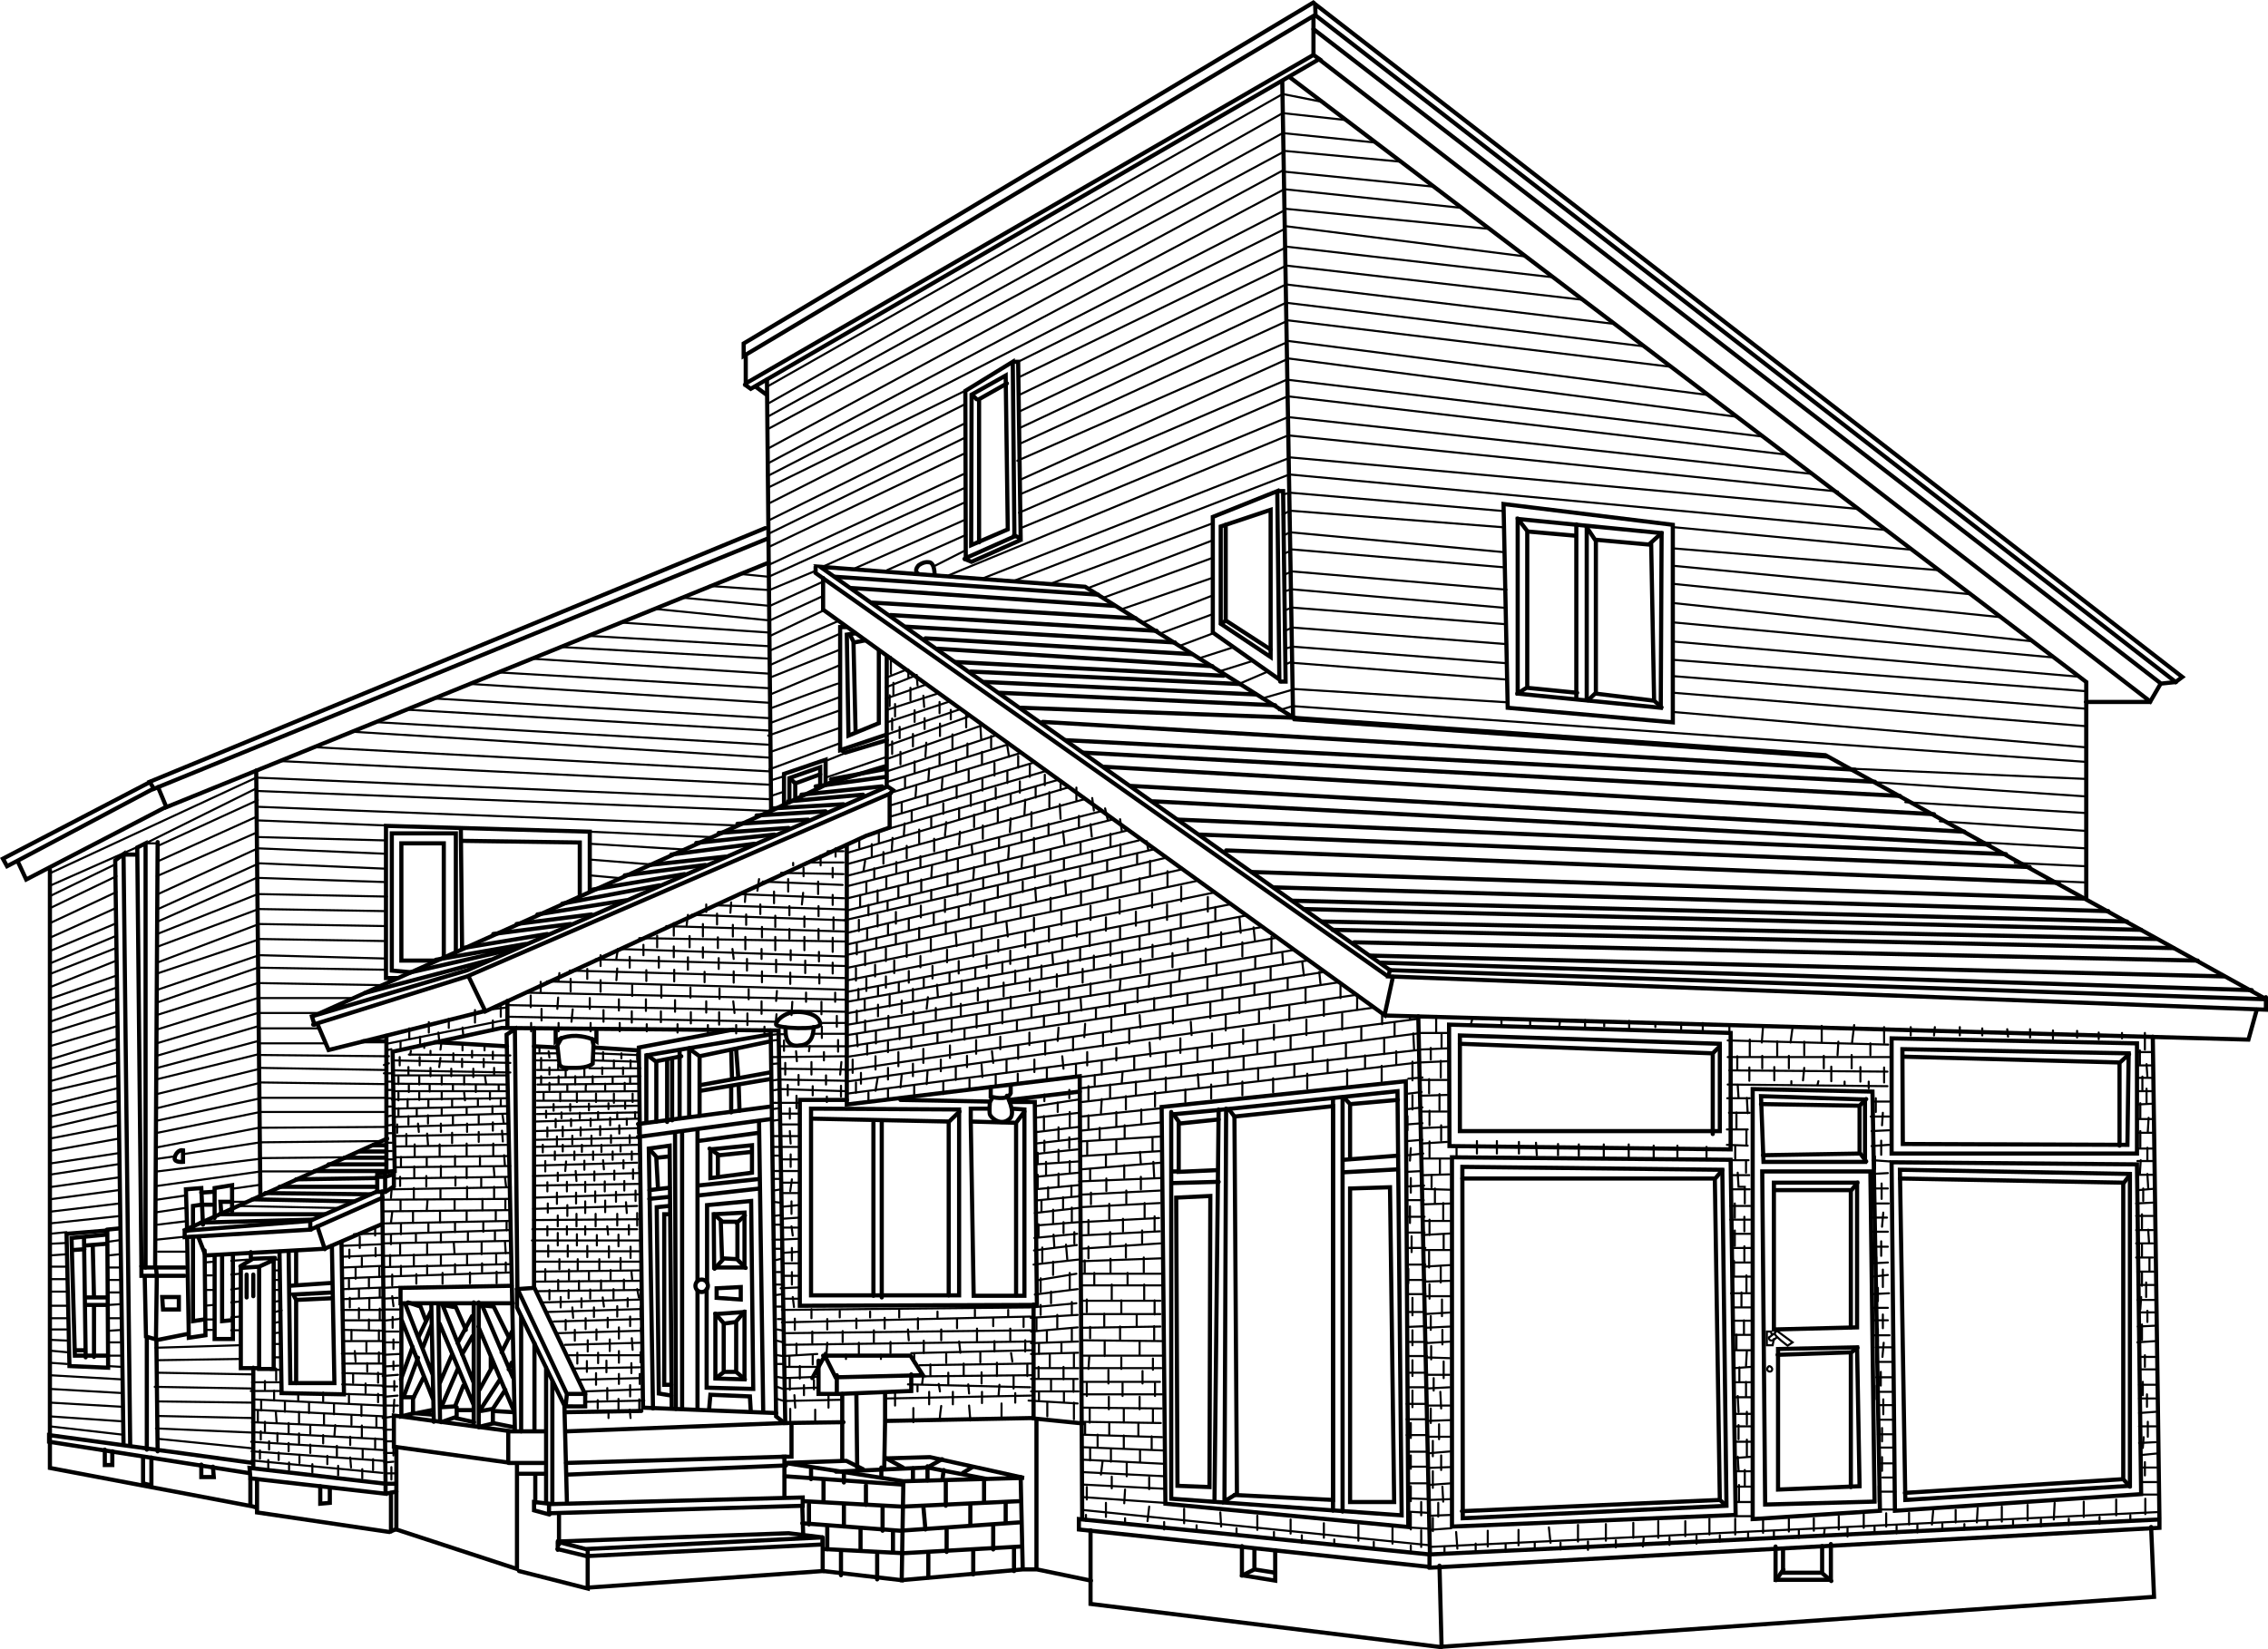 <svg xmlns="http://www.w3.org/2000/svg" width="545.3" height="396.6" viewBox="0 0 545.3 396.6">
  <g fill="none" stroke="#000" stroke-linecap="round">
    <path d="M167.7 310.6v28m0-66.7v36m14.8-38l1 69.4m-13-.5l.3-3.4 9.5.4.2 3.4m-12.8-64.8l14.8-2m-14.8 12.7l15-1.6m-15 4l15-1.7M170 308.4v-18.6l10.6-1 .5 45.2-11.2-.3V310"/>
    <path d="M171.6 292l7.4-.4v13.2h-7.3zm.4 24l7-.5v16.2l-7-.2zm.3-6.2l5.8-.3v3l-5.8-.4z"/>
    <path d="M173.3 293.8h4v9l-3.7-.2zm.7 24.5l3-.4v12h-3zm-2-2.4l2 2.3m5-2.8l-2.2 2.6m.3 12l2 1.7m-5-1.8l-2 1.5m-.4-39.4l2 1.8m5.4-1.5l-2 1.8m.2 8.8l2 2m-5.5-2l-2 2.2m-1-28.7l10-1v6.6l-10 1.3zm2.2 1.4l7.7-.8-7.8.8z"/>
    <path d="M172.6 282.4v-4.8l-2-1.4"/>
    <ellipse cx="168.7" cy="309.2" rx="1.5" ry="1.5"/>
    <path d="M157 338.7l-1-62.5 5-.7.5 63m-5.4-52.3l5-.6m-5 2.7l5-.5"/>
    <path d="M156 276.2l2 2.2 2.8-.3m-3 .4l.4 7.3m2.7 4.2l-3 .3.5 44.8 3 .5"/>
    <path d="M161.4 333h-1.7v-41h1m28 63l28.3 2m-23.7 4l23.6 1.3 28-1.3m-52 5.3l23.5 1.8 28.6-2m-47 6.4l19.2 1 28.2-1.6M195 353.3v2.4m3 .4v4.7m10.2-3.6v4.7m-5.3-5.4v-2m0 7.4v5.2m-8.4-5.3v4.8m17.7-4.2v5.7m-5.3-.2v5m-8-5.8v5.5m15.8-4v4.7m-3.8.3v6.2m-8.7-6.7v5.7m21-5v5.5M234 373v5.6m9.8-6v5.2m-16.2-10v5.4m11.2-6v5.4M222 362.2l.5 5.6m10.8-5.7v4.7m8.5-5.3v4.7m-5.2-10v5m-9.2-4.8v5.7m-26.4-8.2l22-1 14 2.7m-14-3v3.4m-19.5-4.7l4 2m5.6-2.6l4 2.2m6.4-.3l3-1.7m5 3.3l2.3-1.4m-14.3.2v2.6m-7.6-2.7v2m15-1.4l-.3 2.2"/>
    <path stroke-width=".5" d="M341.3 248.4h7m-7 4l6.6-.3m-6.5 3.4l6.5-.3m-6.5 4.5h6.5m-6.3 3.8l6.3-.2m-6.3 4h6.3m-6.5 4l6.8-.3m-6.5 4l6.2-.4m-6 4h6.6m-6.4 4l6.4-.2m-6.5 3.5l6.6.2m-6.2 3.5l6.6-.2m-7 4.2h6.6M342 297l7-.4m-6.6 4h6.6m-6.6 4l6.6-.4m-6.7 4l6.3-.2m-6.2 3.7h6.4m-6.3 4.3l6.5-.4m-6.4 3.7l6-.3m-6 4l6.3-.4m-6.2 3.8l5.8.2m-5.6 4h5.6m-5.6 3.3l5.6-.3M343 338h5.6m-5.6 3.7l5.8-.2m-5.4 4h5.6m-5.8 4l5.8-.5m-5.7 4l5.3-.2m-5.2 4.3l5.4-.4m-5.2 4l5.2-.2m-5.2 4l5.3-.2m-5.3 3.6l5.3-.4m-5.3 4.5l175.5-8.4m-102 1h4m-3.7-3.4h3.6m-3.7-3.7h3.8m-3.7-3.7h4m-4-3.2l3.8-.3m-4-3.6h4m-4-3.7h4m-4-3h4m-4-4h4m-4-3.6h4.3M417 329l4-.3m-4-4h4m-4-3.7h4m-4.3-3.4h4.2m-4.3-3.2h4.6m-5-3.4h5m-4.8-4h4.5m-4.5-3.4h4.5m-4.5-3.5h4.6m-4.6-3.4h4.6m-5-3.4h4.8M416 290h4.8m-4.7-4h4.6m-4.6-3.4h4.5M416 279h4.4m-.2-3.5l-5-.2m0-3.7h5m-4.5-4h5m-5.4-3.5h5.4m-5.3-3.3l38.4.4m-38-3.8l38 .3m-38.4-3.5h38.8m-38.8-4l38.6 1m-3.8 13.7h4m-4.4 3.6h4.4m-4.2 3.5l4.2-.2m-4.2 3.8l4.2-.3m-4 3.7l4.2.3m-4.2 3l3.7-.2m-3.8 3.7h3.8m-3.8 3.6h4m-4 3.4h3.6m-3.6 3.4h3.8m-3.8 3.6h3.8m-3.7 4l3.7-.2m-3.7 3.4l3.7-.4m-3.7 4.6l4-.2m-3.8 3.5h3.5m-3.5 3h3.5m-3.4 3.6h3.8M451 324h3.7m-3.6 3.5h3.7m-3.7 3.7h3.8m-3.7 3.5h4m-3.6 3.2h3.5m-3.6 3.5h3.8m-3.8 3.5h3.7m-3.6 3.2h3.7m-3 3.8h3.3m-3 3.4h3m-3.5 3.4h3.6M452 363h3.3m59-3.6h4.4m-3.8-3h3.7m0-3.5h-4m.2-3l4-.4m-4.5-2.5l4-.2m-4-3.8h4m-4-3.2l4-.3m-4-3.2h4m-4-3.3h4m-4-3.7h4m-4-3h3.8m-4.2-3.5l4.3-.3M514 319l4-.2m-3.7-3.2h4m-4.4-3h4m-4-3.6h4m-4-3.2h4m-4.3-3.4h4m-4-3.4h4m-4-3.2h4m-4-3.4h4m-4-3l4-.2m-3.5-3l3.4-.3m-3.6-3.4h4m-4-3.3h4m-4-3h3.8m-3.7-3.8h4m-4-3.3h4m-4-3.5l3.8-.2m-3.8-3h3.7m-3.6-3.2h3.7m-3.5-3h3.5M514 253h3.7m-172.4-8.7v4M344 252v2.8m2.4.3v4m-2.8.4v3.4m3-14.5v3.7m-.5 11v3.8m-2.4.2v3.5m2.8 0v3.6m-2.8.3v3.7m6.5-2.6v2.7m-4 .3v3.5m-2 .4v3m.8.3v3.5m2 0v4m-3.3 0v3.7m3.4 0v3.6m-3.5.4v3.8m2.8 0v3.6m-2.7.4v3.5m3 .2v4m-2.7 0v3.3m2.8 0v3.5m-2.7.4v3.2m3 .5v4m-2.4 0v3m1.6.3l.2 4m-2.5 0v3.5m2 .3v3.6m-1.5.4v3.7m2-.2v3.5m-2 .3v4m2.3-.3l.2 3.6m-1.2.3v3.3m-1.3.3v3.2m5.6.2l.3 4m7.3-4.3v3.8m7.4-4v3.7m7.3-4.3l.4 3.7m6.6-4.3v4m6.7-4.2v4m6.6-4.3v3.6m6-4v4m6.5-4v3.6m5.8-4.2v3.8m6.2-3.8v3.8m6.7-3.4v3m6.2-3.3v3m6-3.2v3m6-3.5v3.2m6-3.6v3.2m5.4-3.5v3.2m5.5-3.3v2.8m5.8-3.3l-.3 3.3m5.7-3.5v3m5.3-3.5l-.2 3.5m6-3.8v3.6m6.2-4v3.7m6.5-4.2l-.2 4m7.2-4.3v3.7m7.8-4.2v3.8m7-4v3.7m-3.6.3v1.4m-7.4-1v1.6m-7.4-1.2v1.5m-6.7-1.3v1.7m-6.7-1.5v1.7m-6.2-1.3v1.5m-5.5-1v1.3m-5.3-1.3v1.6m-6-1.4v1.8m-5-1.5v1.7m-5.3-1.5v1.3m-6.5-1v2m-5.5-1.8l-.2 1.8m-6-1.5v1.8m-6-1.5v1.8m-6.2-1.4v1.5m-6.8-1v1.5m-5.6-1.3v1.8m-6.5-1.5v1.8m-6.2-1.6l-.2 2m-6.5-1.5v1.7m-6.7-1.4v2m-6.6-1.7v1.6M369 371v1.6m-7-1.2v1.8m-7.2-2v1.6m-7.5-1v1.3m70.8-16v4m1.4-7.6v3.8m-1.7-7l.2 3.2m2-7.3v3.8m-2-7.3v3.4m2-6.6v3m-2-3l-.2-3.8m2 0v-3.4m-1.6-3.5v3.5m1.8-7.5l-.2 3.6m-2.3-7.5v3.6m1.8-7v3.3m-.6-10v3.2m1.2-7.3v4m-3-7.5v3.5m2.5-7v3.5m-2.3-7.3v3.7m2.3-7v3.5m-2.3-6.7v3.4m2.4-3.4v-4H418l-.2-3.4m2 0V279m-2.6 0v-3.6m2.7-3.5v3.6m-2.4-4v-4m2.5-3.5l.2 3.7M418 264l-.2-3.2m-7.5 15v2.7m-7-3v3m-5.7-3v3m-6-3.3v3m-6-3v3m-6-3v2.7m-5-2.8v2.7m-5.3-3l.2 3m-4.3-3.2v2.8m-5.3-3v3m-4.8-3v3m65.5-20.7v3.2m6-3.3v3.2m7.2-3l-.3 3m6.8-3.3v3.5m-9.6 0v.7m6.5-.7l-.2.8m6.5-.7v.7m3.8-4.2v3.5m2 0v1.6m3.7-5v3.6m-2 3.8v3.3m1.7.2l-.2 3m-2 .4v3.5m1.8-.2v3.4m-1.5.4v3m1.6 3.5v3.7m-1.6 0v3.3m2 0l-.3 3.4m-.2 3.5v3.5m-1.2.3v3m1.6 0v4.2m-1.2.2v3.2m1.2 3.2v3.3m-1.2.2v3m1.4.3l-.3 3.4m-.4 3.6v3.3m-1 0v3.3m1.6 0v3.6m-.3 3.3v3.2m0 3.8v3.3m-.8 3.7v3.8m64-9.6v3.2m-.3-9.2l-.2 2.6m1.2-6.3v3.6m-2-7v3.3m1.8-6.5v3m-1-6v3.2m.5-9.6v2.8m-.7-10.2v3.7m1.3-7v2.7m-1.5-6l-.2 3m1.4-6.5v3.5M515 306v3.2m1.8-6.7v3.2M515 299v3.4m1.5-6.7l.2 3.2M515 292v3.4m.3-9.6v3m1-6.5l.2 3.4m-1.8-6.7l-.2 3.2m1.8-6.2v3m-1.7-7v3.8m2-7l-.2 3.3m-1.8-6.8v3.5m1.5-7v3.4m-1-6.3v3.2m1-6.2l.2 3m-1.8-6.3v3.3m1.2-7.5v4m-5.5-4v1.3m-5.6-1.4v1.6m-5.2-2v1.6m-5.8-1.7v2m-5.5-2.3v2m-5.5-2l.2 1.8m-6.2-2v1.7m-5.4-2v2m-6-2l-.2 2m-5.6-2v2M453 247v3.7m-3.3.2v2.8m-4.5 0v3.2m-6.7-3v3m3.5-6.4l-.2 3.2m4-7.2l-.5 4.2m-7.3-4v3.8m-4.2 0v3.2m-3.7.2v3m-6.4-3v3m3.6-6.5v3.4m-6.6-3.8v4m-3 0v3.2M431 247l-.5 3.7m-6.6-4l-.3 4m-7.8-4.4v1.7m-6.4-2v2m-5.2-2v1.6M398 246v1m-6.3-1.5v1.8m-6-1.8v1.3m-4.6-1.5v1.7m-6-1.6l-.2 1.4m-7-1.3v1.2M361 245v1.4m-7-1.4l-.4 1.5M248.3 329h11M249 266l10.3-1.6m-10.5 4.4l10.6-1.2m-10.7 4.7l10.6-1.3m-10.4 4l10.3-1.2m-10.4 3.8c.5-.2 10.3-1.2 10.3-1.2M249 280l10.3-.7M249 283l10.4-1m-10.5 4l10.3-1m-10.3 3.7l10.3-1m-10.4 4l10.4-1.2m-10.2 4.2l10.2-.8m-10.5 3.8l10.3-1m-10.4 4l10.3-1.3m-10.4 4.7l10.7-1.2m-10 5l9.6-1.6m-10 5l10.3-1.3m-11 4.4l10.7-1m-11 3.5l11.3-.7m-11.2 4l11.2-1m-11.2 3.8l11.3-.4m-11.3 3l11.3-.3m-11.3 6.3h11.2m-11.2 3h11.4m-12 2.2l11.8.7m-8-74.3v1.6m6-2.7v2m-2.8 1v2.3m-3.3 1v3.2m6.2-4.2v3.4m-2.7.3v2.8m-5.4-2v2.4m2 0v2.5m6-3.3v2.6m-2.6.4v2.7m-5-2v2.4m2-.2v3m5.7-3.2v2.7m-2.7.3v3m-5-2.7v3m2.5 0v2.6m5.6-3v2.6m-2 .2v2.8m-5.2-2v2.4m2.8-.2v3.2m4.5-3.7v3.3m-8 .7v3m6-3.5v2.6m-2.4.4l.2 3m4.8-3.6v2.7m-2 .3l.3 3.5m-6-2.8v3.4m2.6 0v3.2m4-.5v3.8m-7-2.5v3.2m2.5 0v2.8m5-.3v3m-7.5-2.3v2.4m4 0v3m-5-2.3v3m2.5 0v2.6m6-3v3m-2.5.2v2.5m-5.4-2v2.4m2.6.2v2.8m5.8-3.3v3.4m-2.5 0v3m-6-3v2.7m3 .3v2.7m5.4-2.7v3m-2.3 0v2.6m-6-2.7v2m2 .6v3.4m6.4-3.3v4m-136.8-96L93 251m28.7-8.7l-4.2.5m1 2.6v2.3m-7.3-.6l.2 2m-6-.8l.2 2m-4.6-1v2m-4.7-1v1.7m-2.2.3l-1.3.3m5.6-3v-2.3m4.7-1.5v2.5m4.8-3.3v2.2m6.3-4.3v3m6.2-4v2.6M93.5 254h-1m1 1.7l-1.2.4m0 2H94m-1 2h1m-1.3 2H94m-1.2 2H94m-1.2 2H94m-1 2.4l1-.2m-1.2 2.4l1.5-.2m-1.5 2h1.4m-1.3 2.3h1.3m0 2H93m0 2h1.3M197 246h6.2m-81-1.5l64.2 1.2m-64.4-4l81.2 1.6m-77-4.6l77.3 1.7m-72-4.4l72 2m-66.5-4.6l66.2 1.8m-60-4.5l60 1.6m0-2.3l-54.6-1.8s-.5 2.5-.4 2.6m5.5-5.2l49.5.8m-43-3.7L203 224m-36.7-4l36.7 1.3m.3-2.6l-31.3-1m5.5-2.7l25.4 1m-19.5-4l19.2.8m.2-2.6l-15-.3m15-2.5h-9m9-2.7h-3.8m-10.5 44H187l-1.8.2m18-.3h-8m-8 3h16.2m-.2 2.4l-16.3.2h-1.5m1.8 2.8l16 .2m.3 2.7l-16.2-.3-1.4.2m17.6 2.6l-15.8-.5-1.8.3m6.5 3H186m1.8 2.6h4.6m-4.7 2.6h4.7m0 2.8H186m6 2.6h-6m1.7 3h4.2m0 2.8H186m2 2.8h4m-4 2.5h4m-4 3.3l4-.4m-4.2 3.3l4.4-.3m-4.4 2.4h4m0 2.7l-4 .2h-2m2.3 3.2l4-.3m-4 2.8h4.3m-4.3 3h4m-4.4 3l4.2-.2m-3.4 2.7h3.4M188 315l59.8-.6M188 318l59.8-1.4m-59.5 4l59.5-.7m-59.5 3.5l59.5-.8m-51.3 3l-8.3.5-1.8-.3m32.7-.4l28.8-.7m-59.3 4h7.8m24.7-.4l27-.4m-51.8 3.2l-7.8.3-2.2-.4m32.8 0l29-.3m-51.8 3l-8 .3-2-.7m32-.4l29.4.7m-45.2 3l-14 .3-2-.6m61.3-.7l-34.8.7m-24.8-8.3H187m1.3-5.2l-1.5-.4m1.6-2.4l-1.5-.3m1.4-2.5H187m1.4-3h-1.6m1.4-3l-1.5.2m1.5-2.5h-2m2-3h-1.5m1.2-3.2l-1.3.3m1.5-2.7h-2m1.7-5.8h-1.7m1.6-2.3l-1.7.2m1.5-3.2l-1.7-.2m2-3l-1.8.3m1.6-2.8h-1.6m1.3-5.6h-1.3m1.3-8.6l-1.5.2m1.5-3l-1.5.2m1.5-11l-2 .2m1.5-5.8l-1.5.2m12-44.6v2.4m-6.6 0v-.6m2.5 1.2v2m7-2v2.3m.7-5v-2m-4.2 11v-3m-7.2-.6v3m-7-3l-.4 2.8m-2.8 0l-.2 2.7m7-2.5v2.8m7-2.5l-.3 2.8m7.4-2.3v2.4m-3.4.3v2.4m-7-2.4v2.2m-7-2.6v2.3m-7-2.8l-.2 2.5m-5.8-2v1.8m-4.4.7l-.3 2.4m7.3-2.7v2.6m7-2.4v2.5m7-2.2v2.7m7-2.5v2.5m7-2.3v2.8m-3.6 0v2.4m-7-2.4v2.3m-6.6-2.8v2.5m-7-3v2.8m-7.2-3v3m-7-3.2v3m-4 0v2.8m7.8-2.7v2.7m6.8-2.4v2.6m6.6-2.7v3m7.2-3v3.2m7-3.2v3.2m6.8-3v3.4m-3.3 0v2.3m-6.8-2.7v2.4m-7-2.7v2.4m-7-2.4l.3 2.4m-7.4-2.8v2.5m-7-2.7v2.6m-7.3-3v2.5m-3.3.4v2.6m-7-3v2.6m14-2.2v2.6m7-2.5v3m7.4-2.8v2.6m6.8-2.4v2.8m7-2.6v3m7-2.8v3m6.6-2.5v2.6m-3.2.2v2.2m-7-2.6v2.7m-6.8-3v2.6m-6.8-2.6v2.7m-7-2.6v2.5m-7.3-3v2.8m-6.7-2.7v2.6m-7-3l-.2 2.8m-7-2.7v2.4m-4 0v3m7.2-2.7v2.8m-14.4-2.4v2.3m4.3-2.7l.2-1.7M152 237v2.5m7-2.4v2.8m7-2.4v2.4m7-2.2v2.5m7-2.3v2.4m6.8-2l-.2 2.4m7.2-2v2.2m7-2.2v2.2m-3.3 0v3m-7-3l-.2 3.2m-7.2-3.3v3m-6.8-3l.3 2.8m-6.8-2.8v2.7m-7.5-3v2.8m-7-3v2.8m-6.5-2.8v2.7m-7-3v2.6m-7.6-2.7l-.2 2.7m-6.4-3.2v2.8m2.6.4v2.8m7.5-2.7l-.3 3m7.7-2.8v2.8m6.8-2.5v2.7m7-2.7v2.6m7.2-2.4v2.7m6.8-2.7v3m6.8-2.7v2.8m7-2.6l-.2 2.2m14.7-1.8v2.6m-3.6 0v2.7m-13.8-2.7v1.6m-6.8-2v2m-6.8-2v1.8m-7.3-2v2m-7.4-2v1.7m-6.5-2v2m-7-2v2m-7.7-2v2m-6.6-2v2m67 3.5l-.2 1.3m7-2.7v2.8m-13-2.7v2.5m9.6.3v2m-6.7-2.2l.2 2.4m-2.8.4v2.8m6.3-3v3m7.2-3l-.3 3m-3.4.2v2.2m-6.6-2.3v2.4m-2.6 0v2.5m6-2.2v2.2m6.8-2.3v2.6m-3.4 0s0 1.5 0 1.3m-7.3-1.5v3m-1.6 0v2.5m0 3l.2 3m0 2.6v3m.3 3l-.4 2.8m.3 2.5v3m0 3l.3 2.2m-.2 3v3m0 2.8v3m.2 3l.3 2.4m.2 2.8v2.7m4-5v2.2m6.8-1.7v1.5m-3 .4v2.5m10.3-4.3v1.4m-3.3.3v2.3m10.3-4.4v1.8m9.2-1.4v1.4m9-1.8v1.5m8-1.5v1.6m-29.7.3v2.6m8-2.5v2.6m9.4-2.6v2.4m8.7-2.5v2m7.3-2v2.2m-3.2.4v2.8m-8-2.8v3m-8.6-2.8v2.6m-8-2.6l.2 2.6m-8.4-2.4v2.8m-7.5-2.6v2.6m-7.3-2.5v2.7m-3.8.2v2.8m7.4-3l-.2 3m7.8-3v2.6m7.6-2.8v2.7m8-3v3m8.5-2.8l.3 2.7m8.2-2.8v2.5m7.4-2.7v2.7m-3.4.4l.3 2m-7.7-2.3v2.5m-8.2-2.2v2.3m-7.7-2.2v2.3m-8-2v1m-8.4-1v1m-8-1v2.3m-5.6-2v2.4m2.5 0v3m-2.4 0v2.7m5.8-2.3v2.2m28-6v2.8m8-3v3m8-3.2v3.2m7.3-3v3m-3.3.2v2.8M236 330v2.7m-8-2.6v2.7m-6-2.2l-.3 2.2m18.6.2l-.2 2.4m-7.3-2.5l.2 2.2m-7.3-2.3l.3 1.8m-5.4-1.6v1.6m-27.3-1.5v2.4m-2.3 0l.2 3m8-3v3m16-3.5v3m8.2-3.3v3m5.7-3v3m7-3v2.7m8-2.4v2.3m-3.3.2v3.7M233 338l.3 3.6m-7-3.5s-.5 3.4-.3 3.5m-6.4-3v3.4m-23.6-3v3.2m-6-3.4v3.4M128.6 255h5.4m8.7 0l10.4.3m-24.2-2h5.2m9 0l10 .4m-24 3.6h7.3m5.3-.4H154m-25 2.3l25-.4m-24.8 2l24.7-.2m-24.8 2l24.4-.2m-24.4 2.3h24.4m-24.4 1.6l24.4-.4m-24.4 2l24.7-.4m-25 2.2l25-.7m-25 3l24.8-.7m-25 2.8l25-.5m-25 2.2l25-.5m-25 2.6l24.8-.4m-25 2.8l24.8-.7m-25 3.2l25.2-.7m-25 3l25-.4m-25 3.3l25-.8m-25.2 3.5l25-.7m-25 3.4l25.2-.2m-25.4 2.4h25.2m-25.3 2.7h26m-25.6 2.6H154m-25.6 2.5H154m-25.4 2.4l25.2-.3m-25.2 2.7l25.4-.2m-24.7 2.5l24.6-.3m-23.3 3l23.6-.7m-22.6 3l22.2-.7m-20.7 3l21-.6m-20 3.4l20-.6m-18.3 3.4l18.3-.5m-17.3 3h17.5m-16.5 3.2l16-.3m-14.8 3l14.8-.4m-13.2 3.2l13.8-.5m-13.5 3l14-.3m-23-84l.2 1.5m0 2.4v1.7m0 2v1.7m-2-3.3v1.6m0-6v2.5m-.4-4v-.8m4.5 5V256m1.8 1.3v1.5m-1.7 0v1.8m4-1.8v2m4.2-2v1.8m4.8-1.7v1.7m4.2-1.7v1.5m-11-1.8V257m4.3-.3v1.6m5-1.6v1.6m-2.2-3.3v1.5m4-1.5v1.7M145 255v-2m4.4.3v1.2m3.8-1.2v1.5m-3 5.6v1.7m-4.7-1.5v1.6m-4.6-1.4s-.2 1.4 0 1.5m-4.5-1.5v1.6m-5.7.3v1.8m4-1.7v2m4-2v2.2m4.6-2v2m4.3-2v2.2m4.5-2.2v2m-1.8 0v1.6m-4-1.3v1.4m-4.7-1.3v1.6m-4.5-1.5v1.6m-4-1.6v1.6m-1.8 0v1.7m3.7-1.3v1.4m4.4-1.3v1.3m4.4-1.5v1.5m4.6-1.4v1.3m4.3-1.4v1.4m-2 .2v1.5m-4-1.7v1.8m-4.7-1.6v1.8m-4.7-1.7v1.7m-3.7-1.7v2m-2 0v2.3m3.7-2.5v2.4m4.3-2.2v2m4.7-2.3v2.2m4.6-2.4v2m4.5-2v2m-2 .4v1.8m-4.5-1.8v1.8m-4.7-1.7v2m-4.6-2v2m-3.7-1.8v2m-3.4 0v1.8m4.8-1.8v1.6m4.6-1.6v1.7m4.7-1.7v1.7m4.6-1.7v1.6m4.4-2v2m-1.7 0v2m-4.6-2v2m-4.7-2v2m-4.5-2v2m-4.7-2v2m-2.3.3v2.5m5-2.4l-.2 2.3m4.6-2.5v2.2m4.5-2.3l.2 2.2m4.7-2.2v2m4-2l-.2 2m-1.5.2v2.3m-4.5-2v2.2m-4.8-2v2.2m-4.5-2.3l.2 2.4m-4.5-2v2m-2.5.3v2.2m4.7-2.3v2.3m4.4-2.3v2.4m4.7-2.5v2.4m4.7-2.5v2.3m2.7 0v2.5m-4.7-2.2v2.4m-5-2.5v2.6m-4.6-2.3v2.6m-4.6-2.6v2.7m2.5.3v2.6m-4.7-3v2.2m9-2.7v2.8m4.8-3v2.8m5-2.4l.2 2.6m2.5 0v3m-4.8-2.8v2.8m-5.2-2.8v3m-4.6-3v3m-4.5-2.6v2.6m-2.5 0v2.2m4.7-2.2v2m4.4-2v2m5.3-2l.2 2m5-2.3v2.3m2.8 0v2.8m-5.3-2.8v2.8m-5.2-2.7v2.5m-4.8-2.7v2.7m-4.6-3v3m-2.3 0v2.7m4.7-2.7v2.7m4.7-2.6v2.7m5.2-2.6v2.7m5.2-2.6v2.7m-2.4 0v2.6m5.2-2.4v2.5m-10.3-2.4v2.6m-5.2-2.6v2.5m-4.4-2.5v2.4m-3.4 0v2.6m5.7-2.5v2.4m4.8-2v2m5.2-2.3v2.3m5-2l.2 2m-2 0v2.5m-5.5-2.3v2.3m-5.3-2.2v2.3m-5-2.5v2.4m2.5 0v2m-4.6-2v2.3m9.8-2.4v2.2m5.6-2.3v2.2m5.7-2.2l.4 2m-2.7.2v2m-6-2.2l.3 2.2m-5.4-2v2.2m-5-2.5v2.5m2.8 0l.2 2.5m5-2.5v2.3m5.6-2.6v2.5m5.6-2.4v2.4m-2.5 0v2.3m-5.4-2v2.3m-5.3-2.2v2.6m-4.8-2.2v2.4m2.2 0v2.6m5.2-2.7v2.5m5.4-3v2.7m5.3-2.5l.2 2.4m-2.4 0l.2 2.8m-5.5-2.5v2.8m-5.3-2.6v2.7m2.5.3v2.5m-5-2.5v2.6m10-3v2.8m5.2-2.5v2.4m-2.2.2v2.4m-6-3v2.8m-4.7-2.7v2.6m2.2.3v2.8m5.5-2.6v2.4m5-2.4v2.4m-2.3.3v2.7m-5.5-2v2.7m-2.3.2v2m5-2.3v2.5m5-2.4v2.5m-2.3 0l.2 2m-5.3-1.6v1.6m-48-87.4l24.4.2m-28 1.2l28 .6m-28 1.8l28 .5M95 258.6h27m-27.5 2l27.5.2m-27.3 1.6h27.5m-28 2l27.6-.3m-27 2.5l27-.6m-27.2 2.6l27.5-.8M95 271l27-.8m-27 3l27.3-.5m-27 3l27.2-.4m-27.2 3l27.2-.3m-27.5 2.7l27.7-.3m-27.6 3l27.2-.4m-28 3l28.5-.5m-30.5 3l30.2-.2m-30.2 3l30.5-.3m-30.2 3.2l30-.6M92 296.8l30.5-1m0 2.6L92 299m.4 3l30-.7m-30 3.4l30-.7m-30 3l30.3-1m-30.4 3.7l3.7-.2m-3.8 2.8l3.4-.2m-3.3 2.8H96m-3.8 2.7l3.6-.4m-3.6 3h3.6m-3.4 2.6h3.4m-3.6 3l3.8-.2m-3.6 3l3.4-.2m-3.8 2.5l3.7-.3m-3.7 2.8h3.5m-3.3 2.5l3.4-.3m-3.5 2.4h3.6m-3.7 3l3.6-.5m-3.4 3.3H94m-1.6 2.8h2m-2 2.8H95m-2.6 2.3l2.2-.2m-2 2.8H95m14-101v1.6M94 297v2.2m6-2.3v1.7m6-2v2.2m6.5-2.5v2.3m6.5-2.4v2m-16-1.8v-2.3m-6.6 2.7v-2.5m13 2V294m6.8 2.2V294m3-.4v-2.4m-7 0v2.5m-6.4-2.4v2.7m-6.5-2.6v2.7m-5-2.6L94 294m2.3-3v-2.5m6.5 0l-.2 2.6m6.7-2.6v2.4m6.7-2.6v2.8m5.5-2.8v2.5m.3 2.8v2.3m-3-7.8v-2.7m-6.5 3v-3m-6.4 2.8v-2.4m-6.4 2.4v-2.5M94 288l.2-2.5m2-.3V283m6.3 2.3v-2.5m7 2.3V283m6.2 2.3v-2m6 2.2l-.3-2.4m-2.5 0l-.2-2.5m-6.5 2.7v-2.7M106 283v-2.6m-6.4 2.8v-2.7m-3.2 0v-2.3m6.2 2.2v-2.2m6.8 2V278m6 2.3V278m6 2.3l-.2-2.5m-2.6 0V275m-6.4 2.8V275m-6.5 3v-2.8m-6 3v-3m-2 0v-2.5m5.2 2.5l-.2-2.6m6 2.3v-2.5m6.4 2.2v-2.4m5.8 2.3l-.2-2.6m-2.2 0v-2m-6.2 2.3v-2m-6.3 2v-2m-5.3 2l-.2-2m-5 2.2v-2m2.7 0v-2m4.7 1.8v-2m6 2v-2m6.2 1.8v-2m6 2l-.3-2m-2.4-.3V266m-6.2 2v-1.7m-6 2v-1.8m-6 2v-2m-4.4 1.8v-1.8m2.2-.2v-2m5 2v-2m5.7 2v-2m6.2 1.7v-1.7m5.5 1.7v-1.6m-2.6 0v-1.8m-6 2l-.2-1.8m-5.4 1.6v-1.7m-5.4 1.8v-1.7m-5 1.8v-1.8m2.5-.2V261m5 1.5V261m5.6 1.4V261m5.5 1.6V261m5.5 1.3V261m-3-.2l-.3-2m-5 2v-2m-5.4 2V259m-5.4 1.8V259m-5 1.7V259m2.4-.4v-2m5.3 2.2v-2m5 2V257m5.3 2v-2m5 1.6v-1.8m-2.5-.2v-2m-5.2 2v-2m-5.5 2l.3-2.2m-5 1.8v-2m-4.8 2v-2m2.5-.5l.2-1m4.7 1v-1m10 1.6v-1.6m5 2v-1.8m-2-.3v-1m-5.3 1V251m-5.3 1.4l.2-1.5M102 252V251m-5.8 48v2.8m6.5-3v3m6.4-3l.2 2.8m6.5-3v3m5.6-3.2l.2 3m-2.3.2v2.4m-7-2.4v2.6m-6.3-2.5v2.5m-6.5-2.5v2.6m-5.7-2.5v2.6m2.6 0v2.2m6.3-2.3v2m6.7-2.3v2m6.5-2.2v2m5.7-2.2v2m-2.2.2v2.8M113 306v2.6m-6.6-2.5v2.6m-6.3-2.3v2.3m-5.8-2.2v2.6m0 2.6l.3 2.4m-.2 2.6v2.6m.2 2.8v2.3m0 3v2m.2 2.7v2.3m0 2.2l-.2 3m0 8.4v2m-.5 2.8v3m-9-59l6.7-.2m-9.7 3l9.8-.4m-9.5 3l9.8-.4m-9.7 3l9.7-.4m-9.5 3l9.8-.4m-9.8 3l9.8-.4m-9.8 2.8l9.5-.4m-10 3h10m-9.6 2.5h9.3m-9.3 2.3l9.3.2m-9.3 2.5H92m-9.8 3H92m-9.6 2.4H92m-9.6 2.3l9.5.2m-9.6 2.5l9.6.3m-9.2 2l9.2.3m-24.6-1h-7m.4 2L92 338M60.7 339l31.7 1.6M60.6 342l31.8 1.4m-31.5 1l31.2 1.7m0 2.6l-31.7-2m31.8 4.6L60.5 349m0 2.2l31.5 3m-24.7-21.8h-6.7m6.7-3H65m2.3-3h-1.5m1.3-3.2H66m1.6-2.8l-1.7.2m1.7-2.8l-1.5.3m1.6-3l-1.6.4m1.4-2.7l-1.3.2m1.3-2.8H66m1.3-2.4H66m1.4-2.3h-1.2m1.2-2.6h-1.2m24-7.5v1.7m-3.7.3v2.7m3.8 0v2m-6.3-1.6v2m3 0v2.2m4.2 0v2.4m-5.7-2.2v2.6m3.2 0v2.3m-4.8-2v2.2m2.4 0v2m5-2v1.7m-2.5.4v2.5m-4.7-2.5v2.3m2.2.2v2.4m5-2.3v2.6m-2.6 0v2.3m-4.2.2v2.3m6.6-2.2v2.3m-3 .3v2.5m3 .2v2.3m-5.8-2.6l.2 2.5m2.8.4v2m2.6.3v2.4m-6-2v2m3 .2v2.2m3 .3v2m-7-2v2.2m-6.2-2.5v2m-6-2v2m-5.8-2.5v2.4m-2.2-4.7v2m2.7-5v2.8m-3.6 5v2.3m5.7-2v2.3m5.8-2.2v2.5m6-2.3v2.6m6.6-2.2v2.6m3.6.3v2.4m-6-2.8v2.2m-6.6-2.7v2.6m-6-3v2.8m-5.6-3l.2 2.7m-4.5-2.8v2.7m1.7 0v2.5m5.7-2.2v2.5m5.2-2v2m6-2l-.2 2.6m6.6-2.5v2.8m3.2.3v2.3m-6-2.7v2m-6.5-2.4v2m-5.8-2.4v2.3m-5.2-2.4v2m-4-2.4v2m2 .4v2m4.7-1.6v2m5.2-1.6v2m6.4-1.7v2.4m6.2-1.6v2m2.5.4v2.6m-5.5-3l.2 2.4m-5.7-2.8v2m-6.7-2.3v2m-5-2.5v1.8m-4.5-2.3v2m2 .3v2m5-1.4v1.8m5.6-1.4v2m6.2-1.6v2.3m5.8-1.5v2.2"/>
    <path d="M316.2 1l208.5 161.8-1.6 1.2L316.3 3.7zm-.4-.4l-137 82v3l137.4-82m-.4.6v9l-136.5 79v-6.6m136.5-72.4l1.4 1-136.7 79.3-1.4-1"/>
    <path d="M317.2 14.3L517 168.7l2.5-4.3 3.7-.4m-3.6.4L315.8 7m229 232.8v3l-211-8 .4-1.6M333.7 234.8l-137.6-97v-1.5M501.6 216v-52L310 18.5m207 150.3h-15.5"/>
    <path d="M184.4 91.3l1 103.7 14-6.7 13.3-4m-31-91.3l2.7 2m47.7-1l11.4-7 .4 42-11.7 5.2z"/>
    <path d="M244 87h.8l.6 42.5-1.6-.8m1.5 1.2l-11.7 5.2-1.7-.7m1.7-39.5l8.2-4.6.5 37-8.8 3.8zm58 29.4l15.5-6.2.5 45.3-16-11.3z"/>
    <path d="M293.5 126.6l12-4V158l-12-8zm14-8.5h1l.6 45.8h-1.3"/>
    <path d="M294.7 126.2v23l10.8 7m-10.7-7l-1.2.8m-58.2-19.6V96l6.7-3.8m-8.3 2.8l1 1m-14 42s-1.2-.6 0-2c0 0 1.2-1 2.5-.8 1.4 0 1.4 2.8 1.4 2.8m-26.8 1v7.6l135 97.5 2-9.2m-2 9.3l207.7 5.8 2-7.2m-339-92H202v29.6l11-3.7"/>
    <path d="M202 180.2l1.2.8 10-3m-7.6-25.7l-2 .3.4 24.3 7.3-3v-17.5"/>
    <path d="M208 154l-2.7.5-1-2m1.4 23.2l-.5-21.4m8 3.5V189l1.5 1-.8 1v8l-5.7 2-91.5 42.2-4-8.3m4 8.2L79 252.5l-2.7-6.3"/>
    <path d="M75.3 246.4l37-11.6 101.8-44"/>
    <path d="M213 189.3l-100.6 44L75 244.4l.6 2M185.3 195L75 244.5m66.8-30V200l-49-1.4v36.6h3m15-36l.3 29"/>
    <path d="M139.4 215.6v-13l-28.3-.4m-1.5 26.8v-28.6H94.2v33l4.6.4"/>
    <path d="M106.7 230.3v-27.5H96.5V231h8.2m93.8-42.3v-6l-10 3.4v7.3"/>
    <path d="M197.2 189.3v-4.8l-7.4 2.6v5.8"/>
    <path d="M190.2 187.4l1 1 6-2.2m-6 2v4m211-66l-40.7-5 1 49 39.7 3.5z"/>
    <path d="M399.5 128.2l-34.6-3.4v42l34.4 3.4zm-18-1.3v41.4"/>
    <path d="M397 131l-13.3-1.2v37l14 1.7zm-18.5-2.2l-11.3-1v37.6l12 1.2m20.3-38.4l-3 2.7m-31.6-6.2l2.3 3m0 37.6l-2.4 1.5m32.7 1.5l2 1.8m-18-43.3l2 3m0 37l-1.7 1.6m-2.8-42.3v42"/>
    <path stroke-width=".5" d="M198.5 183l5.7-2.3m-5.7 6.3l14.7-5"/>
    <path d="M203.6 203.2v62.4l56-6.8.6 106.3M341 244.4l2.8 129.3m-84.4-8.4l84.3 8.5v3l-84.3-9zm84.3 8.5l175.5-8.4v2L343.6 377m174-127.7l1.6 116"/>
    <path d="M517.2 367.2l.7 16.8-171.3 12-.5-19.5m.5 19.6l-84.4-10.4V368m36.4 3.8v7l8 1.3v-7.3"/>
    <path d="M301.6 372.7v4.7l5 .8m-5-.8l-3 1.5m128.3-7v8h13.3v-8.6"/>
    <path d="M428.7 372.7v5.5h9.4v-6.4m-9.3 5.6L427 380m11-1.8l2.3 2m-161-114L338 260l.6 107.2-58.4-5.6z"/>
    <path d="M281.6 268l10.7-1 43.7-4.6 1 102-55.4-4v-93m11.4-.6l-1 94.3m28.5-97v99.2m2.3.2v-99.6"/>
    <path d="M295.5 266.8l1.3 1.7.6 90.7-3 1.8.4-94.4"/>
    <path d="M296.8 359.5l23.7 1.2V266l-23.7 2.5m28-3l11.3-1m-13 14.4l13-1m-13 4l13-.7M323.2 264l1.4 1.5v13.3m0 7l9.6-.3 1 75.7h-10.6zM293 269.2l-9.6 1v11.6l9-.4M282.2 268l1.4 2m-1.5 11.7h1.4m-1.5 2.8l11-.3m-10.2 3.8l8.2-.4-.2 70-7.7-.3zm65.6-41.6l67.7 2v28l-67.6-.8z"/>
    <path d="M351 249l62.5 2v21H351zm103.8.7l59 1.2v26.5h-59z"/>
    <path d="M457.4 252.3l54.4 1-.3 22-54-.2zm-108.3 26l67 .6 1.2 85.4-68.2 2.8z"/>
    <path d="M351.6 280.6l62.5.7 1 80.8-63.4 3z"/>
    <path d="M351.6 283.4h60.7l1.2 77.3-62 2.7m62.6-82l-1.7 2M415 362l-1.5-1.3m41.3-81.2l59 .5 1 79.3-59.2 4z"/>
    <path d="M456.8 281.3l55.3 1v75l-54 3.4z"/>
    <path d="M456.8 283.4l53.7 1v71.3L458 359m52.5-3.3l1.6 1.8m0-75l-1.5 2m-53-30.4l52 1.4v20m2.3-22l-2.2 2M351 251l60.8 2.3v19.4m1.6-21l-1.6 1.6m9.6 8.6l28.8.6 1.8 100.8-30.6 2z"/>
    <path d="M423.4 263.6l25 .8v15H424z"/>
    <path d="M423.4 265.5l23.7.4v11.5l-23.2.4m23.3-.5l1.5 2m0-15l-1.4 1.4m-23.6 16h26l1 79.4-26.3.7z"/>
    <path d="M426.5 284.4h20v34.8l-20 .5zm1 40l19-.4.6 33.4-19.6.8z"/>
    <path d="M426.5 286.2H445v33m1.6-34.8l-1.6 2m-17.6 39.4l17.6-.6v32.4m1.6-33.5l-1.6 1.2"/>
    <path stroke-width=".5" d="M425.2 328.6c.3-.3 1.2.4.8 1s-1.7 0-.8-1zm1.4-7.7s.3-1.2 1-.6l3.4 2.5-1.2.8s-3-2.2-3.2-3z"/>
    <path stroke-width=".5" d="M426.8 320.5l-1.3 1s-.5 0 0 .7c.5.6 1.7-.6 1.7-.6"/>
    <path stroke-width=".5" d="M426 321l-.2-.8h-1v3.3h1.4l.3-1.5"/>
    <path d="M200.8 138.7L264 143m-59.4-1.6l63.4 4.3m-58.5-.8l63.6 3.8m-59-.8l64 3.8m-60.2-1l64.6 3.8m-60-1l64 3.8m-61-1.3l66 4.2m-61.8-1l64.5 3.3m-60.8-1l65 3m-61.7-.5l65.3 3m-61.6-.4l66.2 3m-61 .6l65.7 2.4m-60.6 1l195.3 11.5M256.3 178l194.5 10m-190.3-7l196.3 10.4m-191.2-7L465 195.8M272 189l200.3 11m-195-7.3l201 10.4m-195-6l199 8.3m-193.8-4.7l199.5 7.8m-193.2-4l200.2 7.8m-194-2.6l200.5 6.4m-195-2.7l200.4 5.7m-196-2.5l200.5 5m-198-3l201.4 5m-197-2l200.6 4.2m-198-2.2l202.2 4.4m-197-1.4l202.8 4.4m-199-1.2l205.2 5M332 231.5l209.4 6.6m-303.2 23.4v2.2s4 1.2 4.8-.8V261"/>
    <path d="M238.6 264l-.6 1s-.2 2.2 0 3c.2.7 2.6 3 4.8 1 1.5-1.4-.7-5.5-.7-5.5m-25.6 1l21.6.4"/>
    <path d="M242.8 265h6l.5 48.8-57 .2v-49.5h11.3m39 0l17-2"/>
    <path d="M195 266.6l35.6.2v44.7H195zm42.8 0h-4.4v3l.7 42h12.2v-44.8l-3-.2"/>
    <path d="M233.5 269.7l10.8.3v41.5m2-44.2l-2 2.7m-49.2-1l33 .7v41.8m2.6-44.2l-2.5 2.4m20.3 44v27.4l11.8 1.2m-57.5-.3l-14 .2-1.6-94.4-66.6-.6-26.2 5.7.5 28.7-2 .2v-32.7M248.3 341l-35.4.7M122 247v-6.3"/>
    <path d="M94.7 281.7v3.6l-2 1.3h-2v-4.4l2-.3"/>
    <path d="M90.6 283h2l2-.6m-2 0v4.2m2.6 70.2h-2.5l-.8-70.3M60 353l32.7 3.8v2.4l-32.5-3.7zm32.7 6.2l2.6-.5"/>
    <path d="M94.7 340.4v7.5l27.5 3.8v-7.6z"/>
    <path d="M95.3 348v19.8l29 9.5v-25.5m-2 0h8.4m-8.5-7.6h9m5 0l52.4-2-2-1.6-1.3-92.8m-49.2 104l52.5-1.5v9.8m-56.6 1.6l61-1.6v2l-61 1.8zm1.8 9l55.8-2 8.2 1-57 2.8z"/>
    <path d="M134 372.5l7 1.7 56.8-2.8v-1.7m-63.7 1v2m58.8-10.4l.2 6.4"/>
    <path d="M197.8 370.3v7.5l-56.7 4m-9-20.2l-3.7-.4v2l3.7 1m-1.2-9.8h-6.2m4 0v7m5.7 3v7m-9.6 6.4l16.5 4.2v-9m-4.7-18.4l52.4-2.2m6.3-21l3-5.4 2.6 5.2 21-.5-3-4.7h-21"/>
    <path d="M196.8 327.2v8h4.4v-4.5m.6 4.5l17.3-.7v-4m-16 20.8l-14.4.5 28.5 4.4 29-.8-22.6-5-10.4.3m4 5.5l-.4 23.8-18.8-2.2"/>
    <path d="M216.6 380l29.3-2.6-.5-22.2m3.8-14v36.2H246m3.3 0l13 2.7m-72-37.8v8h-2.2M132.8 332v29.6m-1.5-32.8v32.6m5-.4l-.6-23m.6-2.8h4.4v3H136zm-.5 3l-11.5-23.8v-4.7l12 25.5"/>
    <path d="M140.7 335.3l-12.2-25.6-4.2.3m1 6.7v27.5m3.2-.3V323"/>
    <path d="M123.8 344l-2-95.2 2-1.3.6 62.7m4-.5v-62.4m5.2.6v2.5s1.8-1.4 5-1.3c3.2.2 4.8 1.3 4.8 1.3V248"/>
    <path d="M135 249.6l-1 1.8.5 4.4c.4 1 .7 1 4 1 3 0 4-1 4-1l.2-4.5-.3-1.4m-37.8.7l17.3 1m6.5 0l5.6.3m9 0l10.6.7m22.6-5l-22.6 4.3 1 86.6 32 1.3M123 309.2l-26.7.5v3.7h27m-26.8.5v26.7l2.8-.7v-3.6l2.5-5M96.4 317l7.8 19.7m-6.8-23.2l6.6 17m-.3-16.8l.6 28.2m1.5-.2l-.4-28m8.4 18.6l-7.4-18.5 2.7.5m-3.4 4l8.2 19.6m0 4.8v-29.5m1.2 0v30m.6-29.8l7.6 17.8m0 7.5L115 319m-1.5-2.5L110 323m3.6-1.7l-2.5 4.4m-2.4 0l-3 7m4.4-3.6l-4 9.3 3.3-.2 2-5m11.7-13l-2.5 5m-2 3l-3.3 6m5-2.6l-5 7.7m7.7-11.6l-.7 1.6m-6.6 10l2.8-.5 3-4.6m-3 8l5 1m-13.7-4.8v2.3l-3.7 1.3m3.4-1l4.5 1m4-12.8v-3"/>
    <path d="M99.5 336H97l3.5-9.5m1.2-2.5l2-5.2m-4.4 21l4.8.4m-6-27l3 1 1.3 3.4m9.6 2.2l-2.5-5.7m6.4-.2l2.8.3 3.7 7.5m-26 10l2.8-7.8m1.4-2.3l3-6.3m50.6 24l-18.4.3m-12.3 0l-5-.3v3l-3.2.8m-1.7-4h-3.6m-6.2 0l-3.5.7m84.6-91l-29.5 5V270m-2 .3l31.8-4.2m-31.8 7.3l32-4.3m-22-16.4V269m2.3-17v16.5"/>
    <path d="M166 252.4l2.2 1.6v14.3m0-14.3l16.6-3.5m-27 19.2v-14.5l6-1.2m-8.2-.3l2 1.5m11 5.7l16.5-3m-16.6 4.4l16.6-2.8m-9.3-7l.2 7m1-7l.5 6.6m-1.7 2v6.4m1.8-6.6l.2 6.2M160.4 255v14.8m1.2-.4V255m.7 17.4l.2 66.4m1.5-66.6v66.5m46-68.7v41.6m2-42V312M184 127L36 188l1 1.7 147.6-60.2m-123 55.8l1 102.3m30.5-13.8L44 296l30.5-2.4 16-7M44.4 296v1.5l30.2-1.8v-2m0 2L92 288"/>
    <path d="M92 294.3l-14 6-28.6 1.6-1.7-4.4m28.6-2.6l1.8 5.5M65.8 303l-3.5 1.6v24.6h3.5zm-3.5 1.6l-4.4.3V329h4.4m3.8-26.5l-5.3.2-3 1.8m2.5-3.4v1.6m-1 3.8v5.5m1.6-5.5v5.2m0 17.2V353"/>
    <path d="M67.2 301l.5 34 15 .3-.6-36.6"/>
    <path d="M69.4 301l.4 31.6h10.6l-.6-33m-10.2 9.6l10.3-.7"/>
    <path d="M80 310.8l-9.5.5.7 1.3m0-11.6v8m8.5 3.2l-8.5.4v20M61.8 356v7.7l31.8 4.7 1.7-.7M94 359v9.3"/>
    <path d="M77 357.4v4.2l2.3-.2V358m-18.5-6.2l-49-6.7v1.6l47.8 7.5m2 8.3l-1.4-.4v-6.5m.3 6.6L12 353v-6.5m0 0V209.2m25-19.6L4.2 207l-2.5 1.3-1-1.8L36.2 188M40 194L6.3 211.5 4.2 207m33.7-4.5l-.6 102m-2.3.3v-102l-2 1 1 100.7m-4.3 43l-2-140.6 2-1.5 1.6 142.2M30 205.5h2.6"/>
    <path stroke-width=".5" d="M37.6 202.8H35l26.6-13.2"/>
    <path d="M44.4 304.8H34v2h10.4"/>
    <path d="M34.8 307l.3 14.4 2.4.7.2-15.3-.2-2m7.5 16l-7 1.4m-12.2-26.3l-9.8.8.7 31.8 9.3.4zm-5.6 2l.4 28.5m0-14.4h5m-5 1.8h5m-5-14.3l5-.4m-8 1.5l2.7-.2m-2 24.3h2.2m1.8-25.2l.3 12.5m0 2.3v12m12.7-4.3v26.6m2.6.4l-.3-26.5M45 296l-.3-10 3.7-.3.4 8.8m7-3.2V285l-4.2.7v7.2m-6.6 5l.4 23.8 4-.6-.2-20.4m2.4 1.5V322H56v-20"/>
    <path d="M55.3 289H53l.2 2.8m.2 10.3v15.6l2-.2m-9-22.2V290l2-.3H51"/>
    <path stroke-width=".5" d="M49 317.3h2.2"/>
    <path d="M46.4 297.7v20l2.6-.4m-5-40.7c-1-.2-2 1-2 2s2 .8 2 .8v-2.7zm-18.8 72v3.7H27V349m7.4 1.4v6.3l2 .5v-6.7m12 1.7v3h3l-.2-2.5"/>
    <path stroke-width=".5" d="M309 159.8l1.6-.7m-1.8-26l1.2-.5m-1.6-13.7l1.4-.3"/>
    <path d="M308.3 19.5l2.6 153-50-31.4-63.7-4.8 137 97 210.7 7-106-58.7-128-9"/>
    <path stroke-width=".5" d="M184.4 93l124-70.4 10 2"/>
    <path stroke-width=".5" d="M184.4 97.2l124-70 15.5 1.7"/>
    <path stroke-width=".5" d="M184.4 100.3l124-68.3 22.5 2.3"/>
    <path stroke-width=".5" d="M184.4 103.3l124.6-67 28 2.6M184.4 108l124-67"/>
    <path stroke-width=".5" d="M184.5 111.5l124.3-66 42.7 4.5m-167 64.5l124.5-64m-124.4 66.8L232 94m12.8-7L309 55m-124.4 66.2l47.4-24m12.8-6.4L309 59.6m-77 42.2l-47.3 23.4m.4 3l47-23m-47.4 26.4L232 109m-36 28.3l-11 4.6-14.5-1m27.5-4.7l34-15.4m-26.3 15.8l26.3-11.6m-34.5 18.5l-12.4 5.7-27.8-2.8m56-9.3l19-8.5m-7.6 7.5l7.5-3.8m-4 6l81.5-33.6 132.2 13.5M185 153l13-6.2m-13 9.7l16.2-7m-16 10.4l16.7-7.5M185 163l17-6.8M185.2 167l16.6-7m-16.7 10.4s16-6 16.3-6m-16.3 9.5l16.6-6.2m-17 9.2l17-6m-16.7 10L202 175m-17 10l17-6.3m-16.8 9l3.2-1m-3 4.7l3-1M245 95l64-31m-64 35l64.2-30.6 79 9.5"/>
    <path stroke-width=".5" d="M245 103l64.2-30.2 86.2 10.5M245 106.8L309 77.4m-64.4 33.4L309 82.5m-64 33l64.2-29"/>
    <path stroke-width=".5" d="M245.4 118.8l64-27.5L424 105"/>
    <path stroke-width=".5" d="M245 123.3l64.6-28 119.8 14"/>
    <path stroke-width=".5" d="M245.4 127l64.3-26.7L436 114"/>
    <path stroke-width=".5" d="M236.5 139l73.8-29L447 122.4"/>
    <path stroke-width=".5" d="M244 139.6l66-25.5L453 127.4m-201 13.2l39.4-14.7m-30 15.6l30-11.5m-26 13.7l26-9.5m-22 12.4l22-7.6M275 149.6l16.8-6.5m-13 9.3l13-4.8m-8.4 7.8l8-3m-3.4 6l8.4-2.7m-3.4 5.8l8-2.5m-3.2 5.5l7-3m-1.5 6.5l8-2.3 51.3 3.2m-53.3-13l1.5-.4 51.6 4m-53-8l1.3-.6 51.6 4m-53.2-8.2l1.5-.6 51.4 4m-52.8-8l1.3-.4 51.7 4.5m-53.4-8l1.8-.8 51.6 4.4"/>
    <path stroke-width=".5" d="M308.5 128.8l1.7-.8 51.6 4.8m-53.4-9l1.7-1 51.4 4M309 41.3l35.8 3.6M309 50.2l48.6 4.8m-48.4-.6l57.8 7.3m-57.8-2.4l64.4 7.4m-64-2.8l71 8.2M309.4 77l92.3 11.2M309.8 82l101 13m-101-8.8l107.6 14m-107 18.3l51.2 4.4m-51.2 9.2l51 4.3m-50.5 23l51.2 4m40.6-36.6l57 5.4m-57-.3l63.3 5.2m-63.2-1l71 6.8m-71.5-2.5l78.6 8m-78.7-3.4l86.3 9.2m-85.8-4.5l91 8.4m-91-3.8l96.8 8.4m-96.8-4l98.7 7.5m-99-3.6l98.8 7.8m-98.7-3.8l98.7 8m-99-3.4l99.2 8.5m0 3.5l-190.6-13.4-3.3 1m136.4 14l57.4 2.5m-52 .7l52 3.5m-43.2 1.4l43.3 2.6m-35 2l35 2.3m-26 2.7l26 1.5m-17 3.5l17 .8m-9.3 3.5l9.3.4m-316.7-76.3l47.2-22"/>
    <path d="M38 189.3l2 4.8 144.8-58.8"/>
    <path stroke-width=".5" d="M177.8 138l7 .7 47.2-21.4m-68.2 26.4l21.3 2 12.5-5.7m-48.4 9.7l35.6 2.4m-43.4.8l43.6 2.5m-50 .2l50.2 2.8m-57.4 0L185 162m-65-.3l65 3.8m-71.4-1l71.4 4.5m-80-1l80 4.7m-86.5-2l86.6 5m-94-2l94 5.4M85.4 176l99.7 6.2M76 179.7l109.2 5.8M67 183l118 5.7m.3 3.5L61.6 187 12 210m49.7-19.8L185 195m-123.4-1l115.7 4.5m-115-1.2l30.5 1.2m49 1.5l29.3 1.3m-108.8 0l30.5.8m49 .8l23 1.4m-23 2.4l15 1.2m-15 2.6l7.6.7m-56.5 11.5l-30.6-.5-24.3 9.2m24.2-5.6l30.5.5m0 4.2l-30.4-.8-24.4 8.3m40 5.6H62l-24 7.2m24.4-3.5h14m-14 3.6h15.7"/>
    <path d="M87.3 250.4h5.5"/>
    <path stroke-width=".5" d="M62.8 253.7l30 .3m-30 2.8l29.6.5m-29.8 3l30 .4m-30 3.3h30m0 3.4h-30l-24.7 5m24.8-1.2l29.7-.2m-.8 3.4l-29 .3-18.3 2.8m18.3 1l20.5-.2m-7.4 3.4h-13l-25 3.5m.3-81.8l24-11m-24 14.7l23.7-10.7M38 218.6l24.3-11 30.5 1.3"/>
    <path stroke-width=".5" d="M38 215L62 204l30.5 1.3m-31-5l-23.8 10.4m0 11l24-10.6 30.6 1"/>
    <path stroke-width=".5" d="M37.8 224.6L62 215l31 .6"/>
    <path stroke-width=".5" d="M38 227.6l24.2-9 30.4.5m-54.8 15L62 226m-24 15l24-8.3 30.7.5"/>
    <path stroke-width=".5" d="M38 244l24-7.6 30 .5"/>
    <path stroke-width=".5" d="M38 247.5L62 240H85m-23 6.8l-24 7m-.2 3l24.4-6.5m0 3.2l-24.3 6m-.2 3.6l24.4-6m0 3.4l-24.4 6m0 3l24.5-5.3m0 7l-24.4 4.7m4 2.2l-4.2.6m24.6 0l-24.4 3m24.8 3.2l-7 1"/>
    <path d="M51.2 286.6l-2.8.2"/>
    <path stroke-width=".5" d="M44.5 287.5l-6.8 1m0 3l6.7-1m-6.5 4l6.6-.8m-6.8 4.4l6.7-.7M38 301h6.6m11.7-12h3m-10.2 14.6l2.3-.2m-1.4 3.3h-1 2m-1.8 3.5h2.3m-2.3 3.8l2.2-.2m-2 6H51m4.6-16.6l4-.3m-4 3.6l2-.2m-2 3.8l2-.3m-2 3.4l1.8-.2m-1.8 3.8l2-.2m-2 3.3h2m-.2 3.6l-20 .6m20 2.7l-19.7.3m0 3l22.8.4m0 3.4l-23.3-.4m23.5 3.8l-23-.3m23 4l-23-.5m23 4l-23.2-1m23.3 4.8L38 346m-8.5-1L12 343m17.5-1.2L12 340.6m17.5-2.3l-17.3-1m17.3-2.3L12 334m17.2-2.3l-17.3-1m17.3-2l-3.3-.2m-9.8-.5l-4.3-.3"/>
    <path d="M26 326h-8l-.8-28.3 8.3-.8"/>
    <path stroke-width=".5" d="M29.3 326h-3m2.8-3.2h-2.7m3-3l-3 .2m3-3H26m3.2-3.4l-3 .2m3-3h-3m3-3h-3m2.7-3h-3m3-3.2l-2.8.3m2.8-3.7l-2.8.4"/>
    <path d="M28.7 295.4l-3 .3"/>
    <path stroke-width=".5" d="M29 292.4l-17 1.8m16.7-4.8l-16.8 2m16.6-5.2L12 288.4m16.8-5.3l-17 2.4m17-5.6l-17 2.6m16.7-5.2L12 279.8m16.6-6l-16.7 3m16.6-6.2L12 273.8m16.2-6.4L12 271.2m16.2-6.4L12 268.5m16.2-6.8l-16 4m16-7l-16.4 3.8m16.3-7L12 260m16-7.6L12 257m16-7.2l-16 5m16-8l-16 4.8m16-8.2l-16 5m16-8.2l-16 5.5m16-8.2L12 243m16-8.4l-16 5.6m16-9.2l-16 6.4m15.6-9.3l-15.8 6.2m16-9.2l-15.6 6.5M28 222l-16 6.7m16-10.4l-16 7.2m16-11L12 222m16-11.3l-16 7.7M27.4 208L12 215.5M33 203.7l-21 9.3m4 83.3l-4 .4m4 2.2l-4 .2m4.2 2.5l-4.2.3m4 2.7H12m4 3h-4m4.3 3H12M16 314H12m4.2 3H12m4 2.7h-4m4.7 2.7l-4.6-.2m4.3 3l-4.4-.4"/>
    <path d="M87.7 238.8l30.2-8M48.3 294l26.7-.7M52.8 292H78"/>
    <path stroke-width=".5" d="M57 290l24.6.5"/>
    <path d="M60.7 288.4l24.5.5m-21.4-2l25.2.3m-21.8-1.8h23m-19-1.8l19-.3m-14.6-1.7h17M79 280h13.3m-9.5-1.6h9.7m-6-1.5h6m-2.8-1.5h2.7M98 234l25-5.7m-18.2 2.5l21.6-3.8m-15.2 1l20.4-3.4m-13 0l18.6-2.4m-13 0l18-2.3m-13 0l21.3-3.4m-15.3.8l23.4-4.4m-16 1l22-3.7m-14.4.3l19.4-2.5m-13.4 0l18.2-2m-13-.5l20-2.6m-14-.2l18.8-2m-13.4-.4l16.8-1.2m-12.3-1l17-1m-12.4-1l16.6-1m-12.7-.7l17-1m-13.3-.7l18-1.6m-14.8 0l19.4-2m-16 0l17-2.3m-13.3.6l13.2-2.5m-174 127H43v3h-3.8z"/>
    <path stroke-width=".5" d="M260 326h19.6M218 161l-5 2m7-.5l-7 2.8m9.4-.6L213 168m12.7-1.3l-12.4 4m15-2l-15 5m17.7-3.2l-18 6.2m20.2-4.5l-20 7.2m23-5l-23.2 8.2m26.5-5.8l-26.6 8.8m.2 2.5l29-9M214 190.7l31.3-9.6M214 193.7l34.5-10.3m-34.5 13l37.5-11M211.2 200l43-12.4m2.5 1.8l-53 15.7m0 2.7l57-15.6m-57 18.4l61-15.5m-61 18l63.7-16m-64 19l67.7-16.4m-67.3 19.2l70-16.8m6.4 4.2l-76.4 18m0 2.8l80.2-18m-80.3 20.5l83.8-17.7m-83.6 20.8l87.7-18m-87.7 21l91.7-18.2m-91.8 21l95.6-18.3m-95.7 20.7L303 223m-99.5 20.7L307 225.5m-103.7 21l107.5-18m-107 20.4l111-18m-111.2 20.8l115-18m-115.3 20.5l118.7-18m-118.7 21.2l123-18.2v3.7m-122.8 17.2l126.8-17.8M203.6 263L341 245m-81.2 14l81.2-10.5m-81.2 13.2l81.2-9.2M260.2 265l80.8-9.5m-81 13l19.2-2m-19.4 5.4l19.4-2m-19.7 4.6l19.6-1.2m-19 4.7l19-1.2m-19.2 4.4l19.2-1.6m-19.6 4.5l19.5-.8m-19.5 4l19.4-1m-19.3 4l19.3-1m-19.2 4.6l19-1m-19 4.2l19.2-1m-19.2 4.2L279 299m-19.2 4.3l19.3-.7m-19 3.7h19m-19 2.8h19.4m-19.5 3.7H279M260 316h19m-19 3.3l19-.3m-19.2 3.3l19.5.2M260 329h19.2m-19.3 3.3h19m-19 3h19.5m-19.4 3.2l19.3.2m-19.5 3.2l19.3.3M260 345l19.4.6M260 348l19.7.8M260 351l19.8 1m-19.6 2l19.8 1m-19.6 2l19.3 1m-19.5 2l19.8 1.4m-19.8 1.7l83.6 8.5m-.4-4l-5-.3m0-3.8l5 .3m-5-3.5l5.2.2m-5.2-3.8h4.8m-4.8-4h5m-5-3.6h4.8m-5-4h5m-5-3.8h5m-5-3.7h4.8m-4.5-4h4.6m-4.7-3.5h4.7m-4.6-4h4.6m-4.5-3.4h4.4m-4.7-3.6l4.6-.2m-4.4-3.4h4m-4-4.3h4.2m-4-3.4h4m-4-3.7h4m-4-4h4m-4-3.7h3.8m-3.8-3.8h3.8m-4-4h3.8m-3.7-3.3l3.8-.2m-4-3.3l3.6-.2m-3.5-3.8l3.7-.4m-3.8-3l3.6-.3m-3.7-3.7l3.7-.3m-3.4-3.4l3.4-.4m-3.4-3.3l3.2-.4m-3.2-3.2l3.4-.3M214.2 158v4m4.2-1v1.8m-3.6 1.4v2.8m5.6-4.7l.2 2.5m-1.7.6v3m-5-1.2v2.6m1.3-.5v3m6.8-5l.2 2.7m-2.3.8v2.8m6-4.8v2.7m-11.4 1.3v2.7m1.8-.7v2.7m6-4.8v2.6m6.3-4.6v2.3m-2.6 1v3m6.3-5.3v3.2m-12.8 1.6v3m-5-1.2v3m2-.5v3m6.2-5.2l-.2 3.3m6.5-5.3v3.3m6.7-5.6l.2 3.4m-16 5.4v2.7m6-4.7v2.7m6.7-5v3m5.7-4.8v2.8m-2.2 1v3m6-5l.5 3.2m-12.7.8v3m-6.5-1l-.2 3m-5.6-1v2.8m2.7-.5l-.2 2.8m6.5-4.8l-.2 3m6.5-4.8v2.8m6.2-4.6v3m5.7-4.7v2.8m-28 8.4v2.6m6.2-4.3v2.4m7-4.6v2.8m6.2-4.5v2.7m6-4.5v2.7m5.4-4.3v2.8m-28.4 8.3v2.6m7.6-4.5v2.5m6.6-4.6v2.7m6-4.3v2.6m5.8-4.2v2.7m6-4.3v2.5m-2.2.5v2.5m6-4.2v2.4m-12 1v2.3m-6.2-.6v2.6m-6.2-1v2.8m-6.7-.8v2.7m-6.4-1l-.2 3m-6-1v2.6m-4.7-.8v2m3-.8v2.8m5-4.3l-.2 3m6.6-5v3.2m6.5-5l-.3 3.2m7-5v3m5.7-4.7v3.5m6.6-5.4l-.2 3.7m6-5.5v3.6m6.5-4.7v3m-4 1l.2 3.5m7.6-5l.4 3m-15 .4v3.5m-5-2l-.2 3.3m-6.5-1.6v3.2m-5.5-1.7l-.2 3.2m-6-1.5v3m-6.6-1.3v3m-5.6-1.5v2.8M208 207l-.4 2.5m2.6-.7v2.5m5.3-4v2.6m5.8-4v2.5m6.3-4v2.6m6-4l.2 2.4m6.4-4v2.5m5.4-4v2.6m6.5-4.4v2.7m7.3-4.6v2.5m6.3-4.3l.6 2.6m-58 15v2.8m4.8-4v3m5.2-4.3v2.8m5.8-4.3l-.2 3.2m6.4-4.7v3.2m6.5-5v3.2m5.8-4.6l-.2 3.2m6.2-5v3.4m7-5l.3 3m6.3-4.7l.3 3m6.8-4.2l.4 2.7m-2.7.8v3m-7.2-1v3m-7.2-1.2v2.8m-6.8-1.2l-.2 3m-5.6-1.6l.2 2.6m-6-1.4l-.2 3m-6.2-1.5v3m-6.3-1.5v3M216 213v2.8m-5-1.7v2.8m-4.2-1.7v3m2-.6v2.5m4.6-3.4v2.3m5.3-3.7v2.4m5.2-3.7v2.5m6.3-4v2.7m6.2-4.2v2.7m6-4v2.6m6.4-4.3v3m7-4.6v2.8m6.8-4.6v3m6.8-4.6v3m6.3-3.7l.4 2.2m-2.7.7v2.3m-7.2-.4v2.3m-6.5-.6v2.4m-7.2-.6v2.4m-6.6-1v2.5m-6-1.3v2.7m-6.5-1l-.2 2.7m-6-1.3v3m-5.8-1.5v2.8m-6-1.3v2.8M211 220v2.8m-4.5-1.6v2.7m2-.4v2.6m5-4v2.7m5-3.8v2.7m6-4.2v2.8m6-4.3v3m6.2-4.5v3m6.2-4.5v3m6-4.5l.2 3m7-4.7l.2 3.3m6.4-4.7v3.3m6.8-5v3.3m7-5v3.5m4.2-1v3.7m-6.7-2v3.2m-7.7-1.3v3.2m-6.4-2v3.3m-7.3-1.7v3.2m-7.2-1.5v3m-6-1.5v2.8m-6-1.5v2.8m-6-1.6v2.8m-6.4-1.3v2.7m-5.6-1.4v2.5m-4.7-1.4v2.3M206 227v2.5m2-.4v3m5-4v3m5-4v3m5.8-4.3v3m6-4.3l.2 3m6-4.2v3m6-4.4l.3 3.3m6.3-4.5v3.2m6.6-4.7v3.2m7-4.6v3.4m7-4.8v3.3m7.8-5v3.5m7-5v3.5m6.4-1v3.5m-9.8-1.7v3.7m-7.5-2v3.4m-7.2-2v3.2m-7-2v3.4m-6.7-2v3.2m-5.7-2v3.4M240 226v2.8m-6-1.8v3m-6.3-1.6v3m-6.4-1.5v2.7M215 231v3m-4.6-2v2.8m-4.6-2v3m2.5-.5v3m4.7-3.5v2.7m5.5-4v2.8m5.7-4v3m6.3-4.2v3m6.7-4.3v3m5.7-4.2v3.2m6.5-5v3m6-4.2v3m6.6-4.4v3.3m7.3-4.5v3m7-4.6v3.3m7.6-5v3.4m8.3-5v3.4m5.8-1l.3 3.8m-7.8-2.2v3.3m-9-1.6v3.3m-7.5-1.7v3m-7-2v3.4m-7.3-1.8v3M253 229l.2 3m-6-2v3m-6.2-1.7v2.8m-6.5-1.5v2.8m-6.2-1.6v2.7m-6.2-1.5v2.6m-6-1.4v2.5m-5-1.6v2.3m-4.7-1.6v2.4m1.5 0v2.8m6-4v3m5.6-4.2v3m5.8-4l.2 3m5.7-4v2.8m6.5-4v2.8m6.4-4v3m6.3-4.2v3m6.4-4.2v3m6.2-4.2v3m6.8-4v3m7.3-4.6v3m8.5-4.5v3m8-4.5v3.2m7.8-4.4l.3 3m-3 .6v3.4m7-4.7v3.6m-15.8-.8v3.4m-8-2.3v3.4m-7.7-2v3.4m-7.2-2v3.2m-6.7-2.2v3.3m-6.2-2v3m-6.5-2v3m-6.3-2v3.3m-6.2-2v3m-6.4-1.8v3m-5.6-2l-.3 2.8m-6-2v3m-5.7-2v2.8M206 243v2.7m2-.3v2.6m5.6-3.7v2.7m6-3.7v2.6m5.4-3.5v2.6m6-3.6v2.7m6.5-3.5v2.5m5.5-3.4v2.6m7-4v3m7-4v3m5.2-3.8v3m7.2-4l-.2 2.8m7.2-4l-.2 3m7.5-4.3l-.2 3m9-4.4v3m9.3-4.6v3m6.5-4l.2 3m-3 .6v3.2m7.6-4.5l.4 3.3m-15.2-1v3.4m-8-2v3.2m-8.8-1.7v3.2m-8-2v3.3m-6.7-2v3m-7-2l.2 3m-5.4-2.2v3m-6.6-2v3m-7-1.7v3m-6.2-2v3m-6-2v3m-6.8-2v2.8m-5.7-2v3m-5.7-2v3m-4.6-2.3l.2 3m2.3-.4v2.4m5-3v2.4m5.6-3.3v2.4m6.3-3.6v2.3m6.5-3.3v2.5m6-3.4v2.3m6.6-3.6v2.5m6.5-3.6v2.7m6-3.5v2.7m6.5-3.8v2.6m7-3.5v2.6m7-4v3m8-4.2v2.7m8.4-4v3m7.7-4v2.7m8-4v2.5m7.6-4l.3 3m-3.6.7v3.8m8.4-4.2v3m-17-1v3.6M298 240v3.6m-7-2.5v3.7m-9-2.2v3.5m-8-2l.2 3m-7-2.2v3.3m-6.3-2l-.2 3.2m-6.2-2.3l-.2 3.2m-6.8-2v3m-7-2v3m-5.8-2.2v3.3m-6.3-2v3m-6.4-2.2v3.4M216 253v3.4m-5.5-2.4v3.2m-5.5-2.4v3.2m2 0v2.6m6.5-3.8v2.8m6-3.8v3m6.7-4v2.8m6.3-3.7v2.7m6-3.8l.3 2.8m6-4v3m6.5-4v3m6.7-4v3m7.2-4v3m6.3-4v3.3m7.4-4.3v3.3m7.4-4.2l.2 3.2m8.2-4.6v3.5m8-4.6v3m7.3-4.2v3.4m8.3-4.7v3.6m14-.5v2.5m6.7-1.6v.5m-16.3-1.4v3.8m-8.6-2.4v3.7m-7.8-2.5v3.6m-7.4-2.5v3.5m-7.5-2.5v3.5m-7.6-2.3v3.5m-7.4-2.5l.2 3.3m-8.2-2v3m-7-2v3.2m-6-2.2l.3 3m-7-2.2v3M242 255v3m-6-2l.2 3m-6.4-2.3v3m-6.8-2l-.2 3m-6-2.2l-.3 3m-5.5-2.2l-.5 3m-4.7-2v2.5m3 0v2m4.7-3v2.6m6.3-3.4v2.6m7-3.5v3m6.3-3.5v2.3m6.3-3.2v2.5m5.3-3v2.5m7-3.8v2.7m7-3.6v2.8m6.2-3.7v3.3m7.8-4.5v3.3m7.6-4v3.3m7.6-4.4v3.3m7.7-4.5v3.5m6.7-4.3v3.4m8-4.3v3.3m8-4.5v3.3m9-4.4v3.4m8-4.4v3.3m-2.5.3v4m7-5l.2 4m-16.4-1.5v3.5m-8-2.7v3.6m-9-2.3v3m-7.6-2v3.2m-7.4-2.3v3m-7.6-2.2v3m-7.5-1.8v2.7m-6.6-2l-.2 2.8m-6.5-2v2.4m-1.5.3v3.6m5.2-4v3.3m6.2-4v3.2m7.2-4.2v3.2m7.7-4l.2 3m7-3.8v3m7.3-3.7v2.8m8.7-3.8v3m8-4v3m9-4v3m7.5-4v3m-3.5.5v3.7m-8.3-2.8v4m-9.6-3v3.6m-8.2-2.5v3.4m-7.4-2.6v3.3m-7.5-2.6v3.4M285 262v3m-7.3-2.4v3.5m-7-2.5v3.2m-5.8-2.5l-.2 3.3m-3 .6v3.2m6.7-4v3.4m6-4v3.3m65.2-14.8v4.5m0 3.6v3.4m-69.2 3.8v3m-6-2.4v3m-3 .2v3.3m7-3.7v3.3m8.7-3.6v3m-3 .3l.2 3m-8.4-2.4v3m-3.8.4v2.7m8.2-3.5v3m7-3.8l.2 3.6m-3.2 0v3m-8.3-2.6v3m-3.7.4v2.8m8.5-3.3v3m4.4 0v3.4m-8.5-3.2v3.6m-5 .3v3.2m8.3-3.5v3m7.6-3.6v3.4m-3 0v3m-7.7-2.6v3m-5.2.5v2.8m9-3.4v3.2m4.3 0v3.5m-8-3.2v3.4m-6.2-3v3m2.3 0v2.8m8-2.8v2.8m4 0v3.6m-7.8-3.6v3.6m-6 0v3m8.3-2.8v3m8-3v3.4m-4.3 0v2.8m-7.8-3v3m-3.4.2v2.7m7.2-2.8v3.2m8.2-3.3v3.3m-3.5.3v3.5m-8.4-3.5v3.6m4 .4v2.7m-7.7-3l-.2 3m15.5-2.5v2.7m-2.5.3v3m-8.2-3.2v3.2m-5.2 0v3m8.6-3v3m7.8-3v3m-3.7.2v3m-7.4-3v3m-4.6 0v3.2m8.2-3.2v3.2m7-3.3v3.3m-3.5 0v3m-7-3v3m-5.8-2.8v2.7m3 0v3m6.3-2.8v3.2m6.7-3v3m-2.8.3v3m-7-3.4v3.2m-5-3.3v3m3 .2l-.4 3.2m6.2-3v3.4m5.4.3v2.8m-9-3v2.8m-6-.3v3m9.2-2.4l-.2 3.3m6 .8l-.4 3.5m-10-4.4v3.4m-4.8-.5v1.4m9.4-.6v1.5m9.4-.6v1.8m4.8-5v3.5m3 .5v1.4m5.7-4.5l.2 3.4m3.7.4v1.4m5-4.4v3.4m4 .5v1.4m4-4.4v3.4m2.7.4v1.8m5.3-4.7v3.5m2.5.4v1m5.8-4.5v3.8m3.7.3v1.7m4.5-5.3v4m4.4.5v1.7m2.5-5.4v4m-2.5-8v3.8m2.5-6.6v3.2m-2.5-7v3.6m0-11v3.2m0-11v3.6m.4-11.4v4m0-11.3v3.8m0-11v3.6m0-11.4v4.2m-1-11.2v3.5m.8-11.3v3.8m-.4-11v4m.2-10.8v3.5m0-10.7l-.2 3m-.6-10.7v3.4M203 221.3l74.2-17"/>
    <path d="M186.6 246.2c.2-.8 1.4-2 3.2-2.6 2.2-.7 7.4 0 7.4 2.7 0 1.5-11 1-10.6 0z"/>
    <path d="M195.6 247s.3 4.3-3.4 4.4c0 0-3.7 1-3.3-4.3m17 88l.2 18m6.7-11.3l-.2 11.2m.2-15v3.7m0-6.7v3m-10.3 4v9m0-13v4m0-6.8v3"/>
    <path stroke-width=".5" d="M311 173.2l128.6 9"/>
  </g>
</svg>
